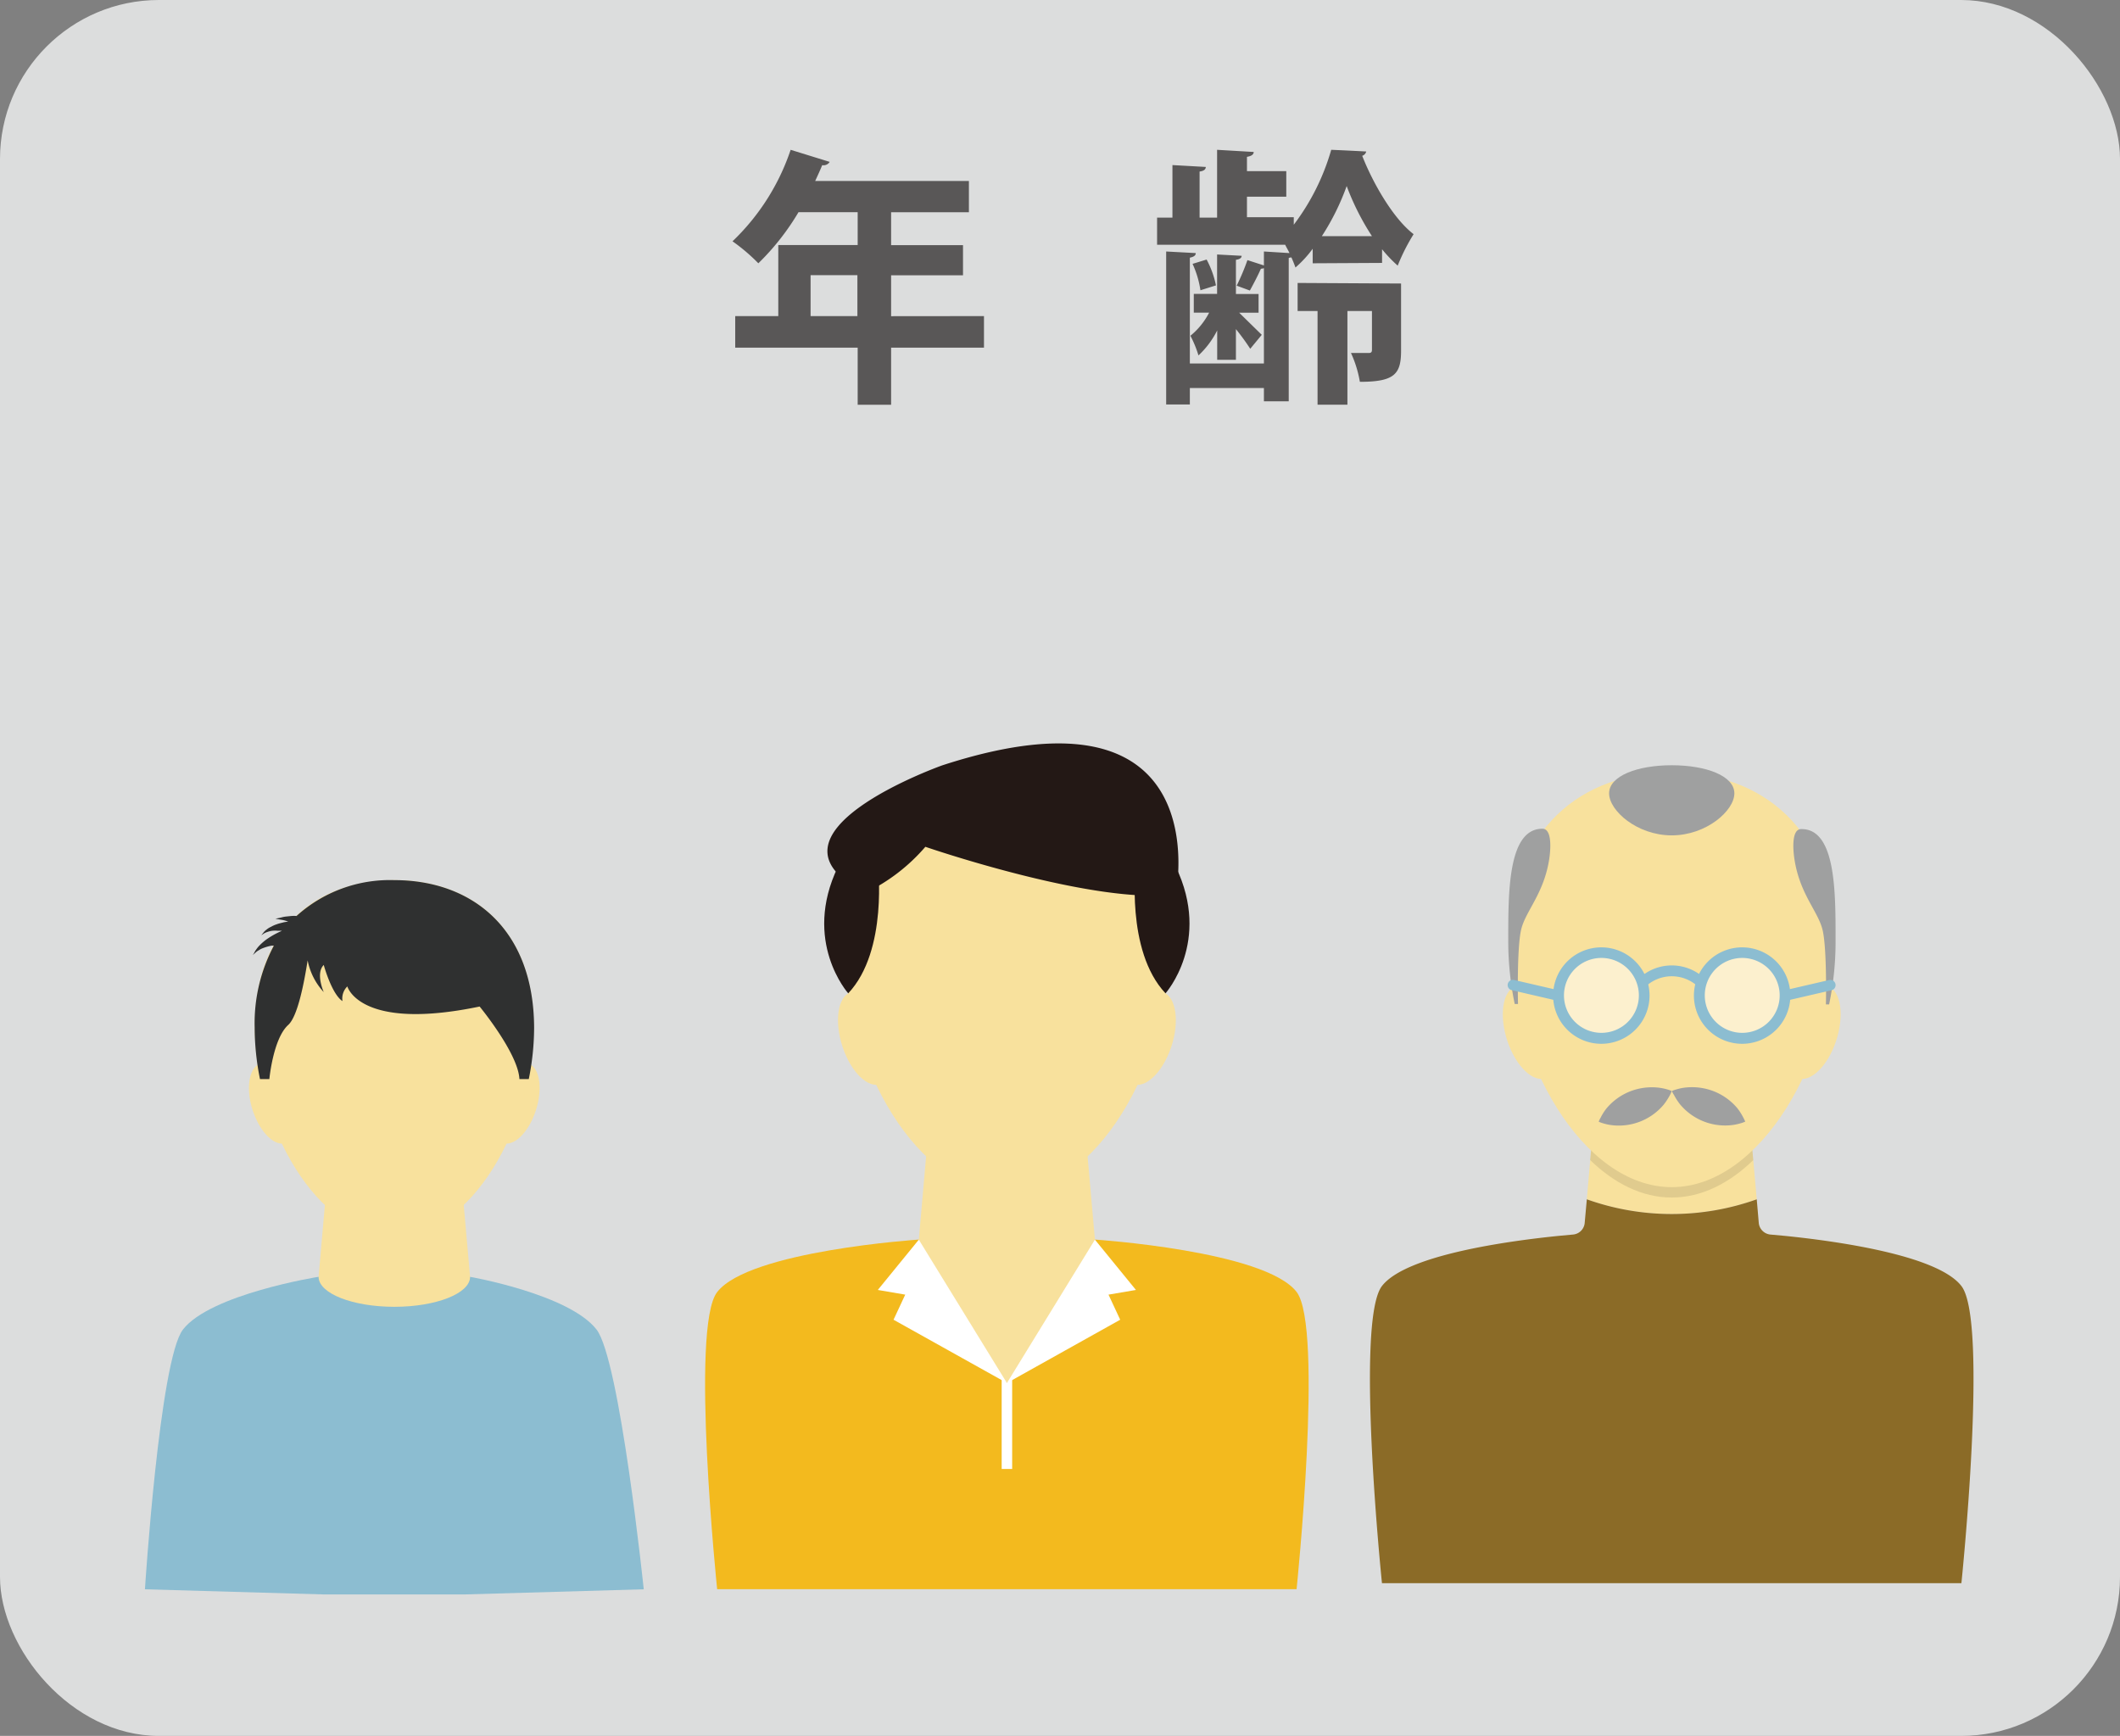 <svg xmlns="http://www.w3.org/2000/svg" viewBox="0 0 226.44 185.4"><rect x="0" y="0" width="226.44" height="185.4" fill="#808080" stroke="none"/><defs><style>.cls-1{fill:#dcdddd;}.cls-2{fill:#f8e19d;}.cls-3{fill:#8cbdd1;}.cls-4{fill:#2f3030;}.cls-5{fill:#040000;opacity:0.1;}.cls-6{fill:#8b6b27;}.cls-7{fill:#9fa0a0;}.cls-10,.cls-8{fill:#fff;}.cls-8{opacity:0.5;}.cls-9{fill:#f3ba1e;}.cls-11{fill:#231815;}.cls-12{fill:#595757;}</style></defs><g id="レイヤー_2" data-name="レイヤー 2"><g id="レイヤー_1-2" data-name="レイヤー 1"><rect class="cls-1" width="226.44" height="185.4" rx="16.98"/><path class="cls-2" d="M56.7,113.72c-1.1-.67-2.71.63-3.6,2.9s-.72,4.66.38,5.34,2.71-.63,3.59-2.9S57.79,114.4,56.7,113.72Z"/><path class="cls-2" d="M27.54,113.72c1.09-.67,2.7.63,3.59,2.9s.72,4.66-.38,5.34-2.7-.63-3.59-2.9S26.44,114.4,27.54,113.72Z"/><path class="cls-3" d="M63.72,142c-2.93-3.78-13.51-5.63-13.51-5.63H34S22.47,138.21,19.54,142c-2.49,3.22-4.06,27.74-4.06,27.74l19.14.55h15l19.14-.55S66.21,145.21,63.72,142Z"/><path class="cls-2" d="M57,109.66c0,10.53-6.67,22.42-14.89,22.42s-14.9-11.89-14.9-22.42S33.89,94,42.12,94,57,99.13,57,109.66Z"/><path class="cls-2" d="M48.8,120.37H35.43l-1.4,16c0,1.77,3.62,3.2,8.09,3.2s8.09-1.43,8.09-3.2Z"/><path class="cls-4" d="M42.12,94a14.87,14.87,0,0,0-10.45,3.83,3.51,3.51,0,0,0-.56,0l-.57.06a2.88,2.88,0,0,0-.46.09l-.35.08-.31.06.31.06.35.06a3,3,0,0,1,.44.1l.27.08-.48.08c-.26.08-.51.12-.74.21a3.32,3.32,0,0,0-.63.28,2,2,0,0,0-.49.31,1.49,1.49,0,0,0-.31.3l-.23.29.3-.2a1.86,1.86,0,0,1,.37-.16,2.44,2.44,0,0,1,.5-.12,2.93,2.93,0,0,1,.61,0,3.1,3.1,0,0,1,.42,0l-.17.08a9,9,0,0,0-1.3.72,5.56,5.56,0,0,0-1,.85,3.35,3.35,0,0,0-.31.4,2,2,0,0,0-.19.33L27,102l.24-.21a1.72,1.72,0,0,1,.28-.23c.13-.07.25-.16.4-.23A5.35,5.35,0,0,1,29,101l.25,0a17.7,17.7,0,0,0-2.05,8.74,27.94,27.94,0,0,0,.57,5.51h1s.4-4.3,2-5.77c1-.88,1.68-4.31,2.09-6.91a6.91,6.91,0,0,0,1.72,3.39s-.9-2,0-2.9c0,0,.84,3.1,2,3.86a1.82,1.82,0,0,1,.52-1.57s1.29,4.82,14.13,2.15c0,0,4.12,5,4.25,7.75h1a27.94,27.94,0,0,0,.57-5.51C57,99.13,50.34,94,42.12,94Z"/><path class="cls-2" d="M187.64,128.09l-1.32-14.9H170.79l-1.3,14.9a27,27,0,0,0,18.15,0Z"/><path class="cls-5" d="M187.27,123.9l-1-10.71H170.79l-.94,10.71c2.56,2.48,5.54,4,8.71,4S184.71,126.38,187.27,123.9Z"/><path class="cls-2" d="M195.5,105.46c-1.27-.78-3.14.73-4.17,3.37s-.84,5.42.43,6.2,3.15-.73,4.18-3.37S196.78,106.24,195.5,105.46Z"/><path class="cls-2" d="M161.62,105.46c1.27-.78,3.14.73,4.18,3.37s.83,5.42-.44,6.2-3.15-.73-4.18-3.37S160.34,106.24,161.62,105.46Z"/><path class="cls-2" d="M195.87,100.74c0,12.24-7.75,26.05-17.31,26.05S161.25,113,161.25,100.74,169,82.49,178.56,82.49,195.87,88.51,195.87,100.74Z"/><path class="cls-6" d="M209.5,137.35c-2.59-3.36-13.75-4.84-18.9-5.36l-1.53-.14a1.38,1.38,0,0,1-1.21-1.2l-.22-2.56a27,27,0,0,1-18.15,0l-.23,2.56a1.37,1.37,0,0,1-1.22,1.2l-1.51.14c-5.16.52-16.33,2-18.92,5.36-2.89,3.74,0,31.74,0,31.74H209.5S212.41,141.09,209.5,137.35Z"/><path class="cls-7" d="M171.87,84.73c0,1.86,3,4.49,6.69,4.49s6.69-2.63,6.69-4.49-3-3-6.69-3S171.87,82.88,171.87,84.73Z"/><path class="cls-7" d="M191.66,91.72c.56,3.74,2.5,5.57,3,7.55s.37,8,.37,8h.34a32.54,32.54,0,0,0,.69-6.55c0-5.15.11-12.2-3.65-12.17C191.46,88.51,191.45,90.29,191.66,91.72Z"/><path class="cls-7" d="M162.48,99.27c.48-2,2.43-3.81,3-7.55.21-1.43.2-3.21-.73-3.21-3.75,0-3.65,7-3.65,12.17a32.54,32.54,0,0,0,.69,6.55h.35S162,101.28,162.48,99.27Z"/><path class="cls-8" d="M175.63,106.34a4.59,4.59,0,1,1-4.58-4.59A4.58,4.58,0,0,1,175.63,106.34Z"/><path class="cls-3" d="M171.05,111.48a5.15,5.15,0,1,1,5.14-5.14A5.15,5.15,0,0,1,171.05,111.48Zm0-9.17a4,4,0,1,0,4,4A4,4,0,0,0,171.05,102.31Z"/><path class="cls-8" d="M190.67,106.34a4.59,4.59,0,1,1-4.58-4.59A4.58,4.58,0,0,1,190.67,106.34Z"/><path class="cls-3" d="M186.09,111.48a5.15,5.15,0,1,1,5.14-5.14A5.15,5.15,0,0,1,186.09,111.48Zm0-9.17a4,4,0,1,0,4,4A4,4,0,0,0,186.09,102.31Z"/><path class="cls-3" d="M175.8,105.34l-.77-.81a5.11,5.11,0,0,1,7.07,0l-.77.81A4.1,4.1,0,0,0,175.8,105.34Z"/><path class="cls-3" d="M190.66,106.89a.56.56,0,0,1-.13-1.1l4.84-1.12a.56.56,0,0,1,.26,1.09l-4.84,1.12Z"/><path class="cls-3" d="M166.46,106.88h-.12l-4.84-1.12a.56.56,0,1,1,.25-1.09l4.84,1.12a.56.56,0,0,1-.13,1.1Z"/><path class="cls-7" d="M178.57,116.53a2.49,2.49,0,0,1,.46-.17,5.4,5.4,0,0,1,1.12-.22,6.4,6.4,0,0,1,3,.45,6.29,6.29,0,0,1,2.41,1.76,6.11,6.11,0,0,1,.64,1,4.39,4.39,0,0,1,.21.44,2.93,2.93,0,0,1-.46.17,5.65,5.65,0,0,1-1.13.22,6.26,6.26,0,0,1-5.36-2.22,6,6,0,0,1-.65-1A3.11,3.11,0,0,1,178.57,116.53Z"/><path class="cls-7" d="M178.56,116.53a3.11,3.11,0,0,1-.2.44,6.77,6.77,0,0,1-.65,1,6.26,6.26,0,0,1-5.36,2.22,5.51,5.51,0,0,1-1.13-.22,2.93,2.93,0,0,1-.46-.17,2.68,2.68,0,0,1,.21-.44,5.48,5.48,0,0,1,.64-1,6.29,6.29,0,0,1,2.41-1.76,6.4,6.4,0,0,1,3-.45,5.54,5.54,0,0,1,1.12.22A2.49,2.49,0,0,1,178.56,116.53Z"/><path class="cls-9" d="M76.6,169.73h61.89s2.9-28,0-31.75c-3.4-4.4-21.54-5.59-21.54-5.59H98.14S80,133.58,76.6,138C73.7,141.72,76.6,169.73,76.6,169.73Z"/><rect class="cls-10" x="106.99" y="146.6" width="1.12" height="10.29"/><path class="cls-2" d="M124.49,106.09c-1.28-.78-3.15.73-4.18,3.37s-.84,5.42.44,6.2,3.14-.72,4.18-3.37S125.76,106.87,124.49,106.09Z"/><path class="cls-2" d="M90.6,106.09c1.28-.78,3.15.73,4.18,3.37s.84,5.42-.44,6.2-3.14-.72-4.17-3.37S89.33,106.87,90.6,106.09Z"/><path class="cls-2" d="M115.31,113.81H99.77l-1.63,18.58s.06,8.41,9.41,15.32c9.34-6.91,9.4-15.32,9.4-15.32Z"/><path class="cls-2" d="M124.86,101.37c0,12.24-7.75,26.06-17.31,26.06s-17.32-13.82-17.32-26.06S98,83.11,107.55,83.11,124.86,89.14,124.86,101.37Z"/><polygon class="cls-10" points="116.95 132.4 121.33 137.77 118.4 138.27 119.65 140.95 107.55 147.71 116.95 132.4"/><polygon class="cls-10" points="98.14 132.4 93.76 137.77 96.69 138.27 95.44 140.95 107.55 147.71 98.14 132.4"/><path class="cls-11" d="M121.33,92.28s-1.14,9.25,3.16,13.81c0,0,4.94-5.54,1.1-13.51Z"/><path class="cls-11" d="M93.76,92.28s1.14,9.25-3.16,13.81c0,0-4.95-5.54-1.1-13.51Z"/><path class="cls-11" d="M92.47,95.34a19.73,19.73,0,0,0,6.37-4.9s18.26,6.29,26.75,5.06c0,0,4.76-23.43-24.94-13.76C100.65,81.74,79.78,89.13,92.47,95.34Z"/><path class="cls-12" d="M105.1,33.76v3.37H95.18v6.1H91.61v-6.1H78.53V33.76h4.6V26.17h8.48V22.66H85.29A26.31,26.31,0,0,1,81,28.12a19.85,19.85,0,0,0-2.76-2.35A24.09,24.09,0,0,0,84.45,16l4.17,1.29a.77.77,0,0,1-.8.35c-.23.57-.49,1.12-.75,1.69h16.42v3.34H95.18v3.51h7.68v3.22H95.18v4.37Zm-18.52,0h5V29.39h-5Z"/><path class="cls-12" d="M140.21,28.12V26.57a12.16,12.16,0,0,1-1.84,2c-.11-.32-.26-.69-.43-1.07-.09,0-.17,0-.29.06v15.3H135V41.44h-7.91V43.2h-2.53V26.86l3.16.17c0,.26-.2.4-.63.49v11.3H135V28.64a1,1,0,0,1-.32.06c-.29.66-.78,1.61-1.18,2.33l-1.41-.52a24,24,0,0,0,1.15-2.73l1.76.57V26.86l2.73.17c-.14-.31-.32-.6-.46-.89H123.59v-2.9h1.64V17.63l3.56.2c0,.26-.2.43-.66.49v4.92H130V16l3.91.23c0,.26-.23.44-.72.52v1.53h4.2v2.73h-4.2v2.19h5V24a24.31,24.31,0,0,0,4-8c1.46.06,2.59.12,3.74.18a.64.64,0,0,1-.43.46c1.12,2.87,3.3,6.7,5.49,8.37a21.12,21.12,0,0,0-1.7,3.36,14.7,14.7,0,0,1-1.67-1.75v1.46ZM130,27.18l2.62.14c0,.23-.2.37-.61.43V31.4h2.42v2h-2.07l2.41,2.36-1.23,1.49a25.25,25.25,0,0,0-1.53-2.1v3.28h-2V35.29a9.39,9.39,0,0,1-2,2.67,11.75,11.75,0,0,0-.86-2.1,7.8,7.8,0,0,0,2-2.47h-1.64v-2H130ZM128.22,31a10.4,10.4,0,0,0-.84-2.82l1.5-.46a10.19,10.19,0,0,1,1,2.76Zm21.43-.72v7.17c0,2.5-.69,3.33-4.4,3.33a12.32,12.32,0,0,0-.95-3.08c.8,0,1.64,0,1.89,0s.35-.08.35-.34V33.22h-2.62v10h-3.19v-10H138.6v-3Zm-3.11-5.06a27.15,27.15,0,0,1-2.7-5.35,25.76,25.76,0,0,1-2.65,5.35Z"/></g></g></svg>